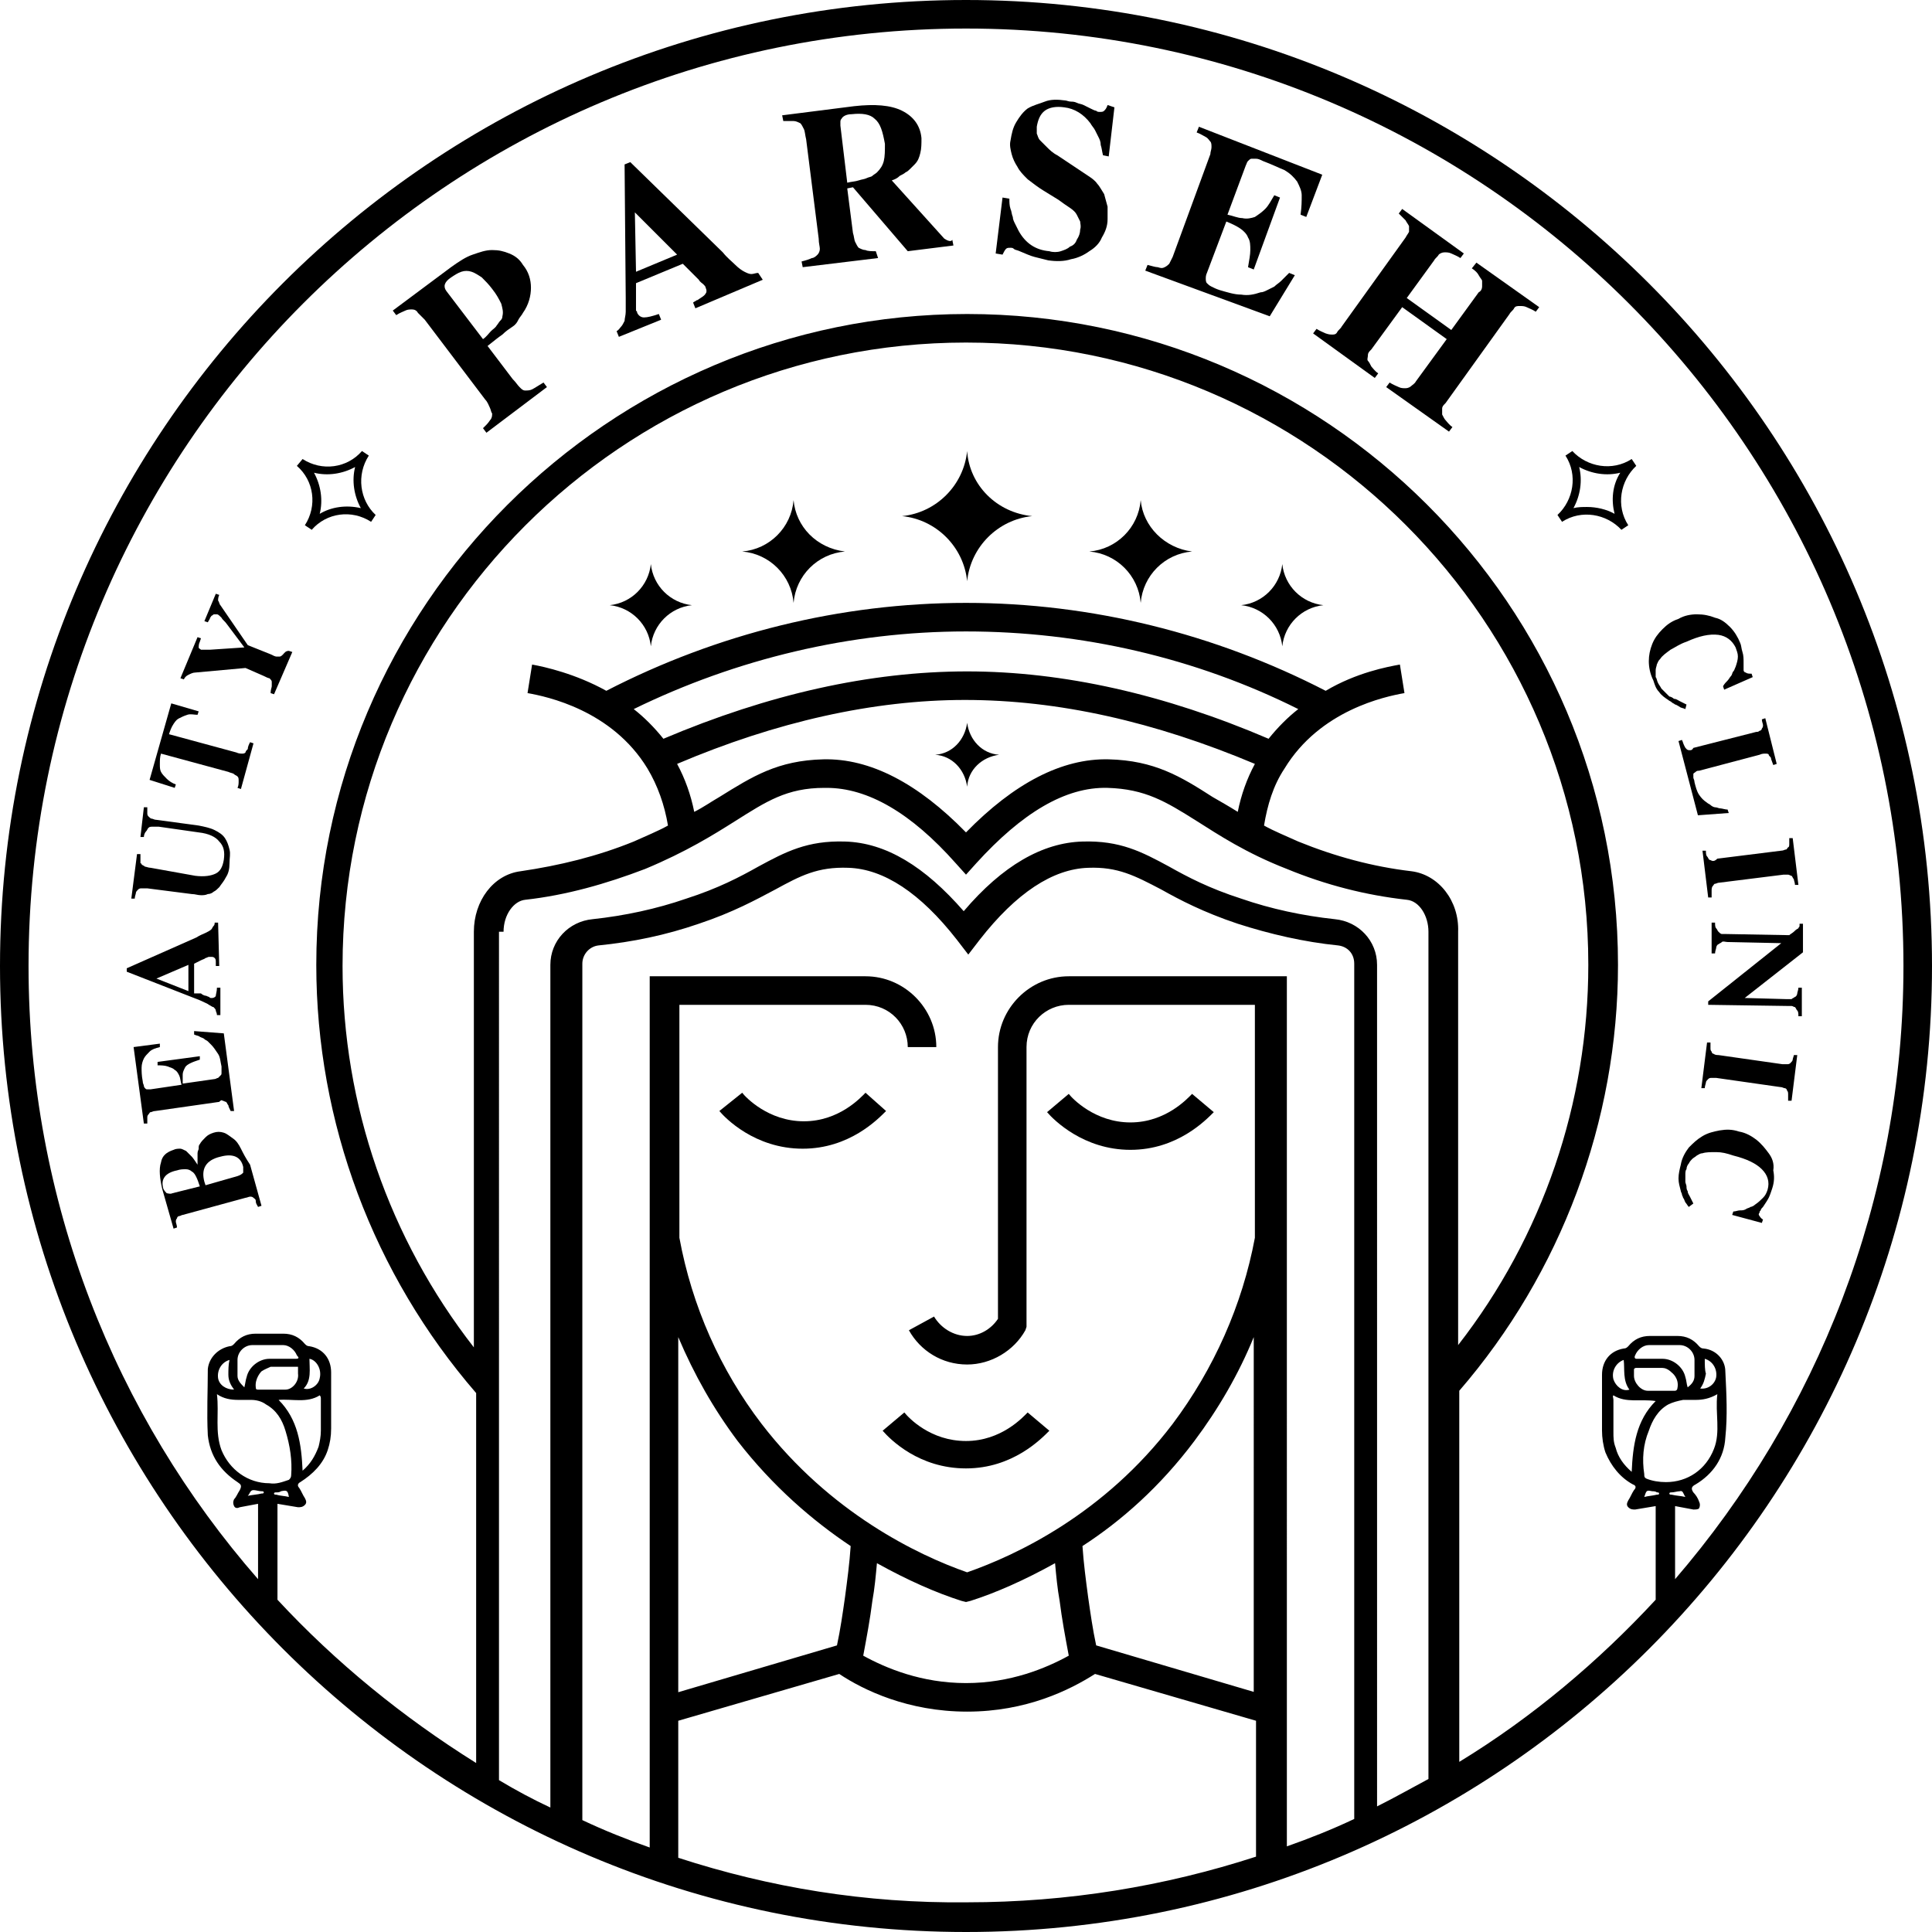<svg xmlns="http://www.w3.org/2000/svg" xmlns:xlink="http://www.w3.org/1999/xlink" id="shape" x="0px" y="0px" viewBox="0 0 169.2 169.2" style="enable-background:new 0 0 169.2 169.2;" xml:space="preserve"><g>	<path d="M84.6,0C37.9,0,0,37.9,0,84.6s37.9,84.6,84.6,84.6s84.6-37.9,84.6-84.6S131.2,0,84.6,0z M19,122.1c0.6,0.4,1.2,0.5,1.9,0.5  c0.4,0,0.7,0,1.1,0c0.4,0,0.9,0.1,1.3,0.4c0.9,0.5,1.4,1.3,1.7,2.3c0.4,1.3,0.6,2.6,0.5,3.9c0,0.2-0.1,0.3-0.2,0.4  c-0.6,0.2-1.1,0.4-1.7,0.3c-1.9,0-3.5-1.2-4.2-2.9C18.8,125.4,19.2,123.8,19,122.1z M20,120.4c0,0.5,0.2,0.9,0.5,1.3  c-0.7,0-1.3-0.4-1.4-1c-0.1-0.7,0.3-1.4,1-1.6C20,119.5,20,120,20,120.4z M27.1,119c0.6,0.1,1.1,0.9,0.9,1.7  c-0.1,0.6-0.8,1.1-1.4,0.9C27.3,120.9,27.1,119.9,27.1,119z M28,122.2c0.1,0.1,0.1,0.2,0.1,0.3c0,0.9,0,1.9,0,2.8  c0,0.5-0.1,1-0.2,1.4c-0.3,0.8-0.7,1.5-1.4,2.1c-0.1-2.3-0.4-4.5-2.1-6.2C25.6,122.5,26.9,122.9,28,122.2z M25,121.7  c-0.8,0-1.6,0-2.4,0c-0.1,0-0.2,0-0.2-0.2c-0.1-0.8,0.5-1.4,0.5-1.4c0.3-0.2,0.6-0.3,0.8-0.4c1.3,0,2.3,0,2.3,0c0,0,0.1,0,0.1,0  c0,0,0,0,0,0c0,0.2,0,0.4,0,0.6C26.2,121,25.6,121.7,25,121.7z M25.9,119c-0.8,0-1.5,0-2.3,0c-0.9,0-1.8,0.7-2,1.6  c-0.1,0.3-0.1,0.5-0.2,0.9c-0.3-0.3-0.6-0.6-0.6-1c0-0.5,0-0.9,0-1.4c0-0.7,0.6-1.3,1.3-1.3c0.9,0,1.8,0,2.7,0c0.5,0,1,0.4,1.2,0.9  C26.2,118.9,26.2,119,25.9,119z M25.3,131.1c-0.4-0.1-0.8-0.1-1.1-0.2c-0.1,0-0.2,0-0.2-0.1c0-0.1,0.1-0.1,0.2-0.1  c0.1,0,0.3,0,0.4-0.1C25.1,130.5,25.2,130.5,25.3,131.1z M22.2,130.5c0.2,0,0.5,0.1,0.7,0.1c0.1,0,0.2,0,0.2,0.1  c0,0.1-0.1,0.1-0.2,0.1c-0.4,0.1-0.7,0.1-1.2,0.2C21.9,130.8,21.9,130.5,22.2,130.5z M123.6,76.3c-3.4-0.4-6.7-1.3-9.9-2.6  c-1.1-0.5-2.1-0.9-3-1.4c0.3-1.8,0.8-3.5,1.8-5c3.1-5.1,8.8-6.3,10.5-6.6l-0.4-2.5c-1.1,0.2-3.8,0.7-6.5,2.3  c-9.7-5-20.5-7.7-31.5-7.7c-11,0-21.8,2.7-31.5,7.7c-2.7-1.5-5.4-2.1-6.5-2.3l-0.4,2.5c1.7,0.3,7.4,1.5,10.5,6.6  c0.9,1.5,1.5,3.2,1.8,5c-0.9,0.5-1.9,0.9-3,1.4c-3.2,1.3-6.5,2.1-9.9,2.6c-2.4,0.3-4.1,2.6-4.1,5.3v36.4  C34.1,108.5,30,96.8,30,84.6C30,54.5,54.5,30,84.6,30s54.5,24.5,54.5,54.5c0,12.1-4,23.8-11.4,33.3V81.6  C127.8,78.9,126,76.6,123.6,76.3z M84.7,58.8c-8.5,0-17.4,2-26.6,5.9c-0.8-1-1.7-1.9-2.6-2.6c9-4.4,19-6.8,29.1-6.8  c10.1,0,20.1,2.3,29.1,6.8c-0.9,0.7-1.8,1.6-2.6,2.6C102,60.8,93.1,58.8,84.7,58.8z M109.9,66.9c-0.7,1.3-1.2,2.7-1.5,4.2  c-0.8-0.5-1.5-0.9-2.2-1.3c-2.8-1.8-5.1-3.2-9.1-3.3c-4.1-0.1-8.3,2.1-12.5,6.4c-4.2-4.3-8.4-6.5-12.5-6.4c-4,0.1-6.2,1.5-9.1,3.3  c-0.7,0.4-1.4,0.9-2.2,1.3c-0.3-1.5-0.8-2.9-1.5-4.2c8.7-3.7,17.2-5.6,25.2-5.6C92.7,61.3,101.1,63.2,109.9,66.9z M44.1,81.6  c0-1.5,0.9-2.7,1.9-2.8c3.6-0.4,7.1-1.4,10.5-2.7c3.6-1.5,6-3,7.9-4.2c2.7-1.7,4.5-2.9,7.8-2.9c0.1,0,0.1,0,0.2,0  c3.6,0,7.4,2.2,11.3,6.6l0.9,1l0.9-1c4-4.4,7.8-6.7,11.5-6.6c3.3,0.1,5.1,1.2,7.8,2.9c1.9,1.2,4.3,2.8,7.9,4.2  c3.4,1.4,6.9,2.3,10.5,2.7c1.1,0.1,1.9,1.4,1.9,2.8v74.2c-1.5,0.8-2.9,1.6-4.5,2.4V84.5c0-2.1-1.6-3.8-3.7-4  c-2.8-0.3-5.6-0.9-8.2-1.8c-2.8-0.9-4.7-1.9-6.3-2.8c-2.4-1.3-4.3-2.3-7.6-2.2c-3.5,0.1-7,2.1-10.4,6.1c-3.4-3.9-6.8-6-10.4-6.1  c-3.3-0.1-5.2,0.9-7.6,2.2c-1.6,0.9-3.5,1.9-6.3,2.8c-2.6,0.9-5.4,1.5-8.2,1.8c-2.1,0.2-3.7,1.9-3.7,4v73.8c-1.5-0.7-3-1.5-4.5-2.4  V81.6z M109.9,148.2L96,144.1c-0.3-1.4-0.5-2.8-0.7-4.2c-0.2-1.5-0.4-3-0.5-4.5c3.4-2.2,6.8-5.2,9.8-9.2c2.1-2.8,3.9-5.9,5.2-9.1  V148.2z M84.7,119.5c2.1,0,4.1-1.2,5.1-3l0.1-0.3V91.7c0-2.1,1.7-3.7,3.7-3.7h16.3v20.4c-1.1,5.9-3.6,11.5-7.2,16.3  c-6,7.9-13.7,11.5-18,13c-4.3-1.5-12-5.2-18-13c-3.6-4.7-6.1-10.3-7.2-16.3V88h16.3c2.1,0,3.7,1.7,3.7,3.7H82  c0-3.4-2.8-6.2-6.2-6.2H56.9v76.3c-2-0.7-4-1.5-5.9-2.4v-75c0-0.8,0.6-1.5,1.4-1.6c3-0.3,5.9-0.9,8.8-1.9c3-1,5-2.1,6.7-3  c2.2-1.2,3.7-2,6.4-1.9c3.1,0.1,6.3,2.2,9.5,6.3l1,1.3l1-1.3c3.2-4.1,6.4-6.2,9.5-6.3c2.6-0.1,4.1,0.7,6.4,1.9c1.6,0.9,3.7,2,6.7,3  c2.8,0.9,5.8,1.6,8.8,1.9c0.8,0.1,1.4,0.7,1.4,1.6v74.9c-1.9,0.9-3.9,1.7-5.9,2.4V85.5H93.6c-3.4,0-6.2,2.8-6.2,6.2v23.8  c-0.6,0.9-1.6,1.5-2.7,1.5c-1.2,0-2.3-0.7-2.9-1.7l-2.2,1.2C80.6,118.3,82.5,119.5,84.7,119.5z M93.6,145c-2,1.1-5.1,2.4-9,2.4  c-3.9,0-7-1.3-9-2.4c0.3-1.6,0.6-3.2,0.8-4.8c0.2-1.1,0.3-2.2,0.4-3.3c2.7,1.5,5.2,2.6,7.4,3.3l0.4,0.1l0.4-0.1  c2.2-0.7,4.7-1.8,7.4-3.3c0.1,1.1,0.2,2.2,0.4,3.3C93,141.8,93.3,143.4,93.6,145z M74.5,135.4c-0.1,1.5-0.3,3-0.5,4.5  c-0.2,1.4-0.4,2.8-0.7,4.2l-13.9,4.1v-31.1c1.4,3.3,3.1,6.3,5.2,9.1C67.7,130.2,71.2,133.2,74.5,135.4z M59.4,162.7v-12l14.1-4.1  c2.1,1.4,6,3.3,11.2,3.3s9-1.9,11.2-3.3l14.1,4.1v11.9c-8,2.6-16.5,4-25.3,4C75.8,166.7,67.4,165.3,59.4,162.7z M127.8,154.3v-32.5  c8.9-10.3,13.9-23.6,13.9-37.3c0-31.5-25.6-57-57-57s-57,25.6-57,57c0,13.8,5,27.1,14,37.5v32.4c-6.4-4-12.3-8.8-17.4-14.3v-8.4  c0.6,0.1,1.2,0.2,1.8,0.3c0.2,0,0.4,0,0.6-0.2c0.2-0.2,0.1-0.4,0-0.6c-0.2-0.3-0.3-0.6-0.5-0.9c-0.2-0.2-0.1-0.4,0.1-0.5  c1.1-0.7,2-1.6,2.4-2.8c0.2-0.6,0.3-1.2,0.3-1.9c0-1.6,0-3.3,0-4.9c0-1.2-0.7-2.1-1.9-2.3c-0.2,0-0.3-0.1-0.4-0.2  c-0.5-0.6-1.1-0.9-1.9-0.9h-2.4c-0.8,0-1.4,0.3-1.9,0.9c-0.1,0.1-0.2,0.2-0.4,0.2c-1,0.2-1.8,1-1.9,2c0,1.9-0.1,3.8,0,5.8  c0.2,1.8,1.1,3.1,2.6,4.1c0.3,0.2,0.4,0.3,0.2,0.7c-0.2,0.3-0.3,0.6-0.5,0.8c-0.1,0.2-0.1,0.4,0,0.6c0.1,0.2,0.3,0.2,0.5,0.1  c0.5-0.1,1.1-0.2,1.6-0.3v6.6C10.1,124,2.5,105.2,2.5,84.6c0-45.3,36.8-82.1,82.1-82.1s82.1,36.8,82.1,82.1  c0,20.5-7.6,39.3-20,53.7v-6.4c0.5,0.1,1.1,0.2,1.6,0.3c0.2,0,0.4,0,0.5-0.1c0.1-0.2,0.1-0.4,0-0.6c-0.1-0.3-0.3-0.6-0.5-0.8  c-0.2-0.3-0.2-0.5,0.2-0.7c1.5-0.9,2.5-2.3,2.6-4.1c0.2-1.9,0.1-3.8,0-5.8c0-1-0.8-1.9-1.9-2c-0.2,0-0.3-0.1-0.4-0.2  c-0.5-0.6-1.1-0.9-1.9-0.9h-2.4c-0.8,0-1.4,0.3-1.9,0.9c-0.1,0.1-0.2,0.2-0.4,0.2c-1.2,0.2-1.9,1.1-1.9,2.3c0,1.6,0,3.3,0,4.9  c0,0.6,0.1,1.3,0.3,1.9c0.5,1.2,1.3,2.2,2.4,2.8c0.3,0.1,0.3,0.3,0.1,0.5c-0.2,0.3-0.3,0.6-0.5,0.9c-0.1,0.2-0.2,0.4,0,0.6  c0.2,0.2,0.4,0.2,0.6,0.2c0.6-0.1,1.2-0.2,1.8-0.3v8.2C140,145.5,134.2,150.4,127.8,154.3z M141.3,122.2c1.1,0.7,2.4,0.3,3.7,0.5  c-1.7,1.7-2,3.9-2.1,6.2c-0.7-0.6-1.2-1.3-1.4-2.1c-0.2-0.5-0.2-0.9-0.2-1.4c0-0.9,0-1.9,0-2.8  C141.3,122.4,141.2,122.3,141.3,122.2z M142.7,121.7c-0.6,0.2-1.2-0.3-1.4-0.9c-0.2-0.8,0.3-1.5,0.9-1.7  C142.3,119.9,142.1,120.9,142.7,121.7z M143.3,119.8c0.1,0,1,0,2.3,0c0.2,0,0.5,0.1,0.8,0.4c0,0,0.7,0.5,0.5,1.4  c0,0.1-0.1,0.2-0.2,0.2c-0.8,0-1.6,0-2.4,0c-0.6,0-1.2-0.7-1.2-1.3c0-0.2,0-0.4,0-0.6c0,0,0,0,0,0  C143.2,119.8,143.2,119.8,143.3,119.8z M143.2,118.7c0.2-0.5,0.7-0.9,1.2-0.9c0.9,0,1.8,0,2.7,0c0.7,0,1.3,0.6,1.3,1.3  c0,0.5,0,0.9,0,1.4c0,0.4-0.2,0.7-0.6,1c-0.1-0.3-0.1-0.6-0.2-0.9c-0.2-0.9-1.1-1.6-2-1.6c-0.8,0-1.5,0-2.3,0  C143.2,119,143.1,118.9,143.2,118.7z M144.4,125.3c0.3-0.9,0.8-1.8,1.7-2.3c0.4-0.2,0.8-0.3,1.3-0.4c0.4,0,0.7,0,1.1,0  c0.6,0,1.2-0.1,1.9-0.5c-0.2,1.7,0.3,3.3-0.3,4.8c-0.7,1.8-2.3,2.9-4.2,2.9c-0.6,0-1.2-0.1-1.7-0.3c-0.2-0.1-0.2-0.2-0.2-0.4  C143.8,127.8,143.9,126.5,144.4,125.3z M149.3,119c0.7,0.2,1.1,0.9,1,1.6c-0.1,0.6-0.7,1.1-1.4,1c0.3-0.4,0.4-0.8,0.5-1.3  C149.3,120,149.3,119.5,149.3,119z M147.6,131.1c-0.4-0.1-0.8-0.1-1.2-0.2c-0.1,0-0.2,0-0.2-0.1c0-0.1,0.1-0.1,0.2-0.1  c0.2,0,0.5-0.1,0.7-0.1C147.4,130.5,147.4,130.8,147.6,131.1z M144.7,130.6c0.1,0,0.3,0,0.4,0.1c0.1,0,0.2,0,0.2,0.1  c0,0.1-0.1,0.1-0.2,0.1c-0.4,0.1-0.7,0.1-1.1,0.2C144.2,130.5,144.2,130.5,144.7,130.6z"></path>	<path d="M75.8,95.7c-0.4,0.4-2.3,2.5-5.4,2.5c-3.1,0-5.1-2.1-5.4-2.5L63,97.3c0.5,0.6,3.1,3.3,7.3,3.3c4.1,0,6.6-2.6,7.3-3.3  L75.8,95.7z"></path>	<path d="M99,100.7c4.1,0,6.6-2.6,7.3-3.3l-1.9-1.6c-0.4,0.4-2.3,2.5-5.4,2.5s-5.1-2.1-5.4-2.5l-1.9,1.6  C92.3,98.1,94.9,100.7,99,100.7z"></path>	<path d="M79.2,123.7l-1.9,1.6c0.7,0.8,3.2,3.3,7.3,3.3s6.6-2.6,7.3-3.3l-1.9-1.6c-0.4,0.4-2.3,2.5-5.4,2.5S79.6,124.2,79.2,123.7z"></path>	<path d="M84.7,39.5c-0.3,3-2.7,5.4-5.7,5.7c3,0.3,5.4,2.7,5.7,5.7c0.3-3,2.7-5.4,5.7-5.7C87.3,44.9,84.9,42.5,84.7,39.5z"></path>	<path d="M99.9,43.8c-0.2,2.4-2.1,4.3-4.5,4.5c2.4,0.2,4.3,2.1,4.5,4.5c0.2-2.4,2.1-4.3,4.5-4.5C102,48,100.1,46.1,99.9,43.8z"></path>	<path d="M112.3,49.4c-0.2,1.9-1.7,3.4-3.6,3.6c1.9,0.2,3.4,1.7,3.6,3.6c0.2-1.9,1.7-3.4,3.6-3.6C114,52.8,112.5,51.3,112.3,49.4z"></path>	<path d="M69.5,43.8c-0.2,2.4-2.1,4.3-4.5,4.5c2.4,0.2,4.3,2.1,4.5,4.5c0.2-2.4,2.1-4.3,4.5-4.5C71.5,48,69.7,46.1,69.5,43.8z"></path>	<path d="M57,49.4c-0.2,1.9-1.7,3.4-3.6,3.6c1.9,0.2,3.4,1.7,3.6,3.6c0.2-1.9,1.7-3.4,3.6-3.6C58.7,52.8,57.2,51.3,57,49.4z"></path>	<path d="M81.9,66.1c1.5,0.1,2.6,1.3,2.8,2.8c0.1-1.5,1.3-2.6,2.8-2.8c-1.5-0.1-2.6-1.3-2.8-2.8C84.5,64.8,83.4,66,81.9,66.1z"></path>	<path d="M21.1,100.6c-0.2-0.4-0.4-0.7-0.7-0.9s-0.5-0.4-0.8-0.5c-0.3-0.1-0.6-0.1-0.9,0c-0.3,0.1-0.5,0.2-0.7,0.4  c-0.2,0.2-0.4,0.4-0.5,0.6c-0.1,0.1-0.1,0.2-0.1,0.4c0,0.1-0.1,0.2-0.1,0.4s0,0.3,0,0.4c0,0.2,0,0.4,0,0.6  c-0.2-0.3-0.4-0.6-0.5-0.7c-0.2-0.2-0.3-0.3-0.5-0.5c-0.2-0.1-0.4-0.2-0.5-0.2c-0.2,0-0.4,0-0.6,0.1c-0.6,0.2-1,0.5-1.1,1.1  c-0.2,0.6-0.1,1.4,0.1,2.3l1,3.5l0.3-0.1c0-0.2-0.1-0.4-0.1-0.5s0-0.2,0.1-0.3c0-0.1,0.1-0.2,0.2-0.2s0.2-0.1,0.3-0.1l5.5-1.5  c0.1,0,0.3-0.1,0.4-0.1c0.1,0,0.2,0,0.3,0.1s0.2,0.1,0.2,0.3s0.1,0.3,0.2,0.5l0.3-0.1l-1-3.6C21.5,101.4,21.3,101,21.1,100.6z   M15.1,104.5c-0.2,0.1-0.4,0-0.5,0c-0.1-0.1-0.2-0.2-0.3-0.4c-0.1-0.4-0.1-0.7,0.1-1c0.2-0.3,0.6-0.5,1.1-0.6  c0.3-0.1,0.5-0.1,0.8-0.1c0.2,0,0.4,0.1,0.5,0.2c0.2,0.1,0.3,0.3,0.4,0.5c0.1,0.2,0.2,0.5,0.3,0.8L15.1,104.5z M21.3,102.7  c-0.1,0.1-0.2,0.2-0.5,0.3l-2.8,0.8l-0.1-0.3c-0.3-1.1,0.1-1.9,1.4-2.2c1.1-0.3,1.8,0,2,0.9C21.3,102.3,21.3,102.5,21.3,102.7z"></path>	<path d="M19.5,96.4c0.1,0,0.2,0.1,0.3,0.1c0.1,0.1,0.1,0.2,0.2,0.3c0,0.1,0.1,0.3,0.2,0.5l0.3,0l-0.9-6.8L17,90.3l0,0.3  c0.2,0.1,0.4,0.1,0.5,0.2c0.2,0.1,0.3,0.1,0.4,0.2c0.1,0.1,0.2,0.1,0.3,0.2c0.1,0.1,0.2,0.2,0.3,0.3c0.2,0.2,0.4,0.5,0.6,0.8  s0.2,0.7,0.3,1.1c0,0.2,0,0.3,0,0.5s0,0.2-0.1,0.3s-0.1,0.1-0.2,0.2c-0.1,0-0.2,0.1-0.3,0.1l-2.8,0.4c0-0.3,0-0.6,0-0.8  c0-0.2,0.1-0.4,0.2-0.6c0.1-0.2,0.3-0.3,0.5-0.4c0.2-0.1,0.5-0.2,0.8-0.3l0-0.3L13.8,93l0,0.3c0.3,0,0.6,0,0.9,0.1  c0.2,0.1,0.4,0.1,0.6,0.3c0.2,0.1,0.3,0.3,0.4,0.5c0.1,0.2,0.1,0.5,0.2,0.8l-2.7,0.4c-0.1,0-0.2,0-0.3,0c-0.1,0-0.1,0-0.2-0.1  c0,0-0.1-0.1-0.1-0.2c0-0.1-0.1-0.2-0.1-0.4c-0.1-0.5-0.1-0.9-0.1-1.2s0.1-0.6,0.2-0.8c0.1-0.2,0.3-0.4,0.5-0.6  c0.2-0.2,0.5-0.3,0.9-0.4l0-0.3l-2.3,0.3l0.9,6.7l0.3,0c0-0.2,0-0.4,0-0.5c0-0.1,0-0.2,0.1-0.3c0.1-0.1,0.1-0.2,0.2-0.2  s0.2-0.1,0.4-0.1l5.6-0.8C19.3,96.4,19.4,96.3,19.5,96.4z"></path>	<path d="M18.3,88c0.2,0.1,0.3,0.2,0.4,0.2c0.1,0.1,0.2,0.2,0.2,0.3c0,0.1,0.1,0.2,0.1,0.4l0.3,0l0-2.4l-0.3,0  c0,0.3-0.1,0.6-0.1,0.7s-0.2,0.2-0.3,0.2c0,0-0.1,0-0.1,0c-0.1,0-0.1,0-0.2-0.1c-0.1,0-0.2-0.1-0.3-0.1c-0.1,0-0.3-0.1-0.4-0.2  L17,87l0-2.6c0.2-0.1,0.4-0.2,0.6-0.3s0.3-0.1,0.4-0.2c0.1,0,0.2-0.1,0.3-0.1c0.1,0,0.2,0,0.2,0c0.1,0,0.2,0,0.3,0.1  c0.1,0.1,0.1,0.2,0.1,0.4c0,0,0,0.1,0,0.1c0,0.1,0,0.1,0,0.2l0.3,0l-0.1-3.8l-0.3,0l0,0c0,0.1,0,0.2-0.1,0.3s-0.1,0.2-0.2,0.3  c-0.1,0.1-0.3,0.2-0.5,0.3c-0.2,0.1-0.5,0.2-0.8,0.4l-6.1,2.7l0,0.3l6.4,2.5C17.9,87.8,18.2,87.9,18.3,88z M13.7,85.7l2.8-1.2  l0,2.3L13.7,85.7z"></path>	<path d="M11.9,78.2c0-0.1,0.1-0.2,0.2-0.3c0.1-0.1,0.2-0.1,0.3-0.1s0.3,0,0.5,0l3.9,0.5c0.3,0,0.5,0.1,0.8,0.1c0.2,0,0.4,0,0.6-0.1  c0.2,0,0.4-0.1,0.5-0.2c0.2-0.1,0.3-0.2,0.5-0.4c0.2-0.3,0.4-0.5,0.6-0.9c0.2-0.3,0.3-0.7,0.3-1.2s0.1-0.8,0-1.2  c-0.1-0.4-0.2-0.7-0.4-1c-0.2-0.3-0.5-0.5-0.9-0.7c-0.4-0.2-0.9-0.3-1.4-0.4l-3.7-0.5c-0.2,0-0.3-0.1-0.4-0.1  c-0.1,0-0.2-0.1-0.3-0.2c-0.1-0.1-0.1-0.2-0.1-0.3c0-0.1,0-0.3,0-0.5l-0.3,0l-0.3,2.6l0.3,0c0-0.2,0.1-0.4,0.2-0.5  c0.1-0.1,0.1-0.2,0.2-0.3c0.1-0.1,0.2-0.1,0.4-0.1c0.1,0,0.3,0,0.5,0l3.5,0.5c0.9,0.1,1.5,0.4,1.8,0.8c0.4,0.4,0.5,0.9,0.4,1.6  c-0.1,0.6-0.3,1-0.7,1.2c-0.4,0.2-1,0.3-1.8,0.2L13.2,76c-0.2,0-0.4-0.1-0.5-0.1c-0.1-0.1-0.2-0.1-0.3-0.2c0,0,0-0.1-0.1-0.1  c0,0,0-0.1,0-0.2c0-0.1,0-0.2,0-0.2c0-0.1,0-0.2,0-0.4l-0.3,0l-0.5,3.9l0.3,0C11.8,78.5,11.9,78.3,11.9,78.2z"></path>	<path d="M15.4,68.7c-0.3-0.1-0.6-0.3-0.8-0.5c-0.2-0.2-0.4-0.4-0.5-0.6S14,67.2,14,66.9s0-0.6,0.1-0.9l5.9,1.6  c0.2,0.1,0.4,0.1,0.5,0.2s0.2,0.1,0.3,0.2c0.1,0.1,0.1,0.2,0.1,0.4s0,0.4-0.1,0.6l0.3,0.1l1.1-4L21.9,65c-0.1,0.2-0.2,0.4-0.2,0.6  c-0.1,0.1-0.2,0.2-0.2,0.3c-0.1,0.1-0.2,0.1-0.3,0.1c-0.1,0-0.3,0-0.5-0.1l-5.9-1.6c0.1-0.3,0.2-0.6,0.4-0.9s0.3-0.4,0.5-0.5  c0.2-0.1,0.4-0.2,0.7-0.3s0.6,0,0.9,0l0.1-0.3L15,61.6l-1.9,6.7l2.2,0.7L15.4,68.7z"></path>	<path d="M24.8,57.3c-0.1,0.1-0.2,0.2-0.3,0.2c-0.1,0-0.2,0-0.3,0c-0.1,0-0.3-0.1-0.5-0.2l-2-0.8L19.3,53c-0.1-0.1-0.1-0.3-0.2-0.4  c0-0.1,0-0.3,0.1-0.5L18.9,52l-1,2.4l0.3,0.1c0.1-0.2,0.2-0.3,0.2-0.4c0.1-0.1,0.1-0.2,0.2-0.2c0.1-0.1,0.1-0.1,0.2-0.1  c0.1,0,0.1,0,0.2,0c0.1,0,0.2,0.1,0.4,0.3c0.1,0.2,0.3,0.3,0.5,0.6l1.5,2l-3,0.2c0,0,0,0,0,0c0,0,0,0-0.1,0s0,0-0.1,0  c-0.2,0-0.3,0-0.4,0c-0.1,0-0.2,0-0.2,0c-0.1-0.1-0.2-0.1-0.2-0.2c0-0.1,0-0.3,0.1-0.5l0.1-0.3l-0.3-0.1l-1.5,3.6l0.3,0.1  c0.1-0.2,0.2-0.3,0.4-0.4c0.2-0.1,0.4-0.2,0.6-0.2l4.4-0.4l1.6,0.7c0.2,0.1,0.4,0.2,0.5,0.2c0.1,0.1,0.2,0.2,0.2,0.3  c0,0.1,0,0.2,0,0.4c0,0.1-0.1,0.3-0.1,0.6l0.3,0.1l1.6-3.7l-0.3-0.1C25,57,24.9,57.2,24.8,57.3z"></path>	<path d="M145.3,60.6c0.2,0.3,0.5,0.5,0.8,0.7c0.1,0.1,0.2,0.1,0.3,0.2c0.1,0.1,0.2,0.1,0.3,0.2c0.1,0,0.2,0.1,0.4,0.2  c0.1,0.1,0.3,0.1,0.5,0.2l0.1-0.4c-0.2-0.1-0.4-0.2-0.6-0.3c-0.2-0.1-0.3-0.2-0.5-0.2c-0.1-0.1-0.3-0.2-0.4-0.2  c-0.1-0.1-0.2-0.2-0.3-0.3c-0.1-0.1-0.3-0.3-0.4-0.4c-0.1-0.2-0.2-0.3-0.3-0.5c-0.1-0.2-0.1-0.4-0.2-0.5c0-0.2,0-0.4,0-0.6  c0-0.2,0.1-0.4,0.1-0.5c0.1-0.2,0.1-0.3,0.3-0.5c0.2-0.3,0.5-0.5,0.9-0.8c0.4-0.2,0.8-0.5,1.4-0.7c1.1-0.5,2-0.7,2.8-0.6  c0.7,0.1,1.2,0.5,1.5,1.1c0.1,0.3,0.2,0.5,0.2,0.8c0,0.3-0.1,0.6-0.2,0.9c-0.1,0.2-0.1,0.3-0.2,0.4c-0.1,0.1-0.1,0.3-0.2,0.4  c-0.1,0.1-0.2,0.3-0.3,0.4c-0.1,0.1-0.3,0.3-0.4,0.5l0.1,0.3l2.5-1.1l-0.1-0.3c-0.2,0-0.4,0-0.5-0.1c-0.1,0-0.2-0.1-0.2-0.2  c0,0,0-0.1,0-0.2s0-0.2,0-0.4c0-0.4,0-0.7-0.1-1c-0.1-0.3-0.1-0.6-0.2-0.8c-0.2-0.5-0.5-1-0.9-1.4c-0.4-0.4-0.8-0.7-1.3-0.8  c-0.5-0.2-1-0.3-1.6-0.3c-0.5,0-1.1,0.1-1.6,0.4c-0.6,0.2-1,0.5-1.4,0.9c-0.4,0.4-0.7,0.8-0.9,1.3s-0.3,1-0.3,1.5s0.1,1.1,0.4,1.7  C144.9,59.9,145,60.3,145.3,60.6z"></path>	<path d="M148,65.7c-0.1,0-0.2,0-0.3-0.1c-0.1-0.1-0.1-0.1-0.2-0.3s-0.1-0.3-0.2-0.5l-0.3,0.1l1.7,6.5l2.7-0.2l-0.1-0.3  c-0.2,0-0.5-0.1-0.6-0.1c-0.2,0-0.3-0.1-0.5-0.1c-0.1,0-0.3-0.1-0.4-0.2c-0.1-0.1-0.2-0.1-0.3-0.2c-0.3-0.2-0.5-0.4-0.7-0.7  c-0.2-0.3-0.3-0.7-0.4-1.1c0-0.2-0.1-0.3-0.1-0.4c0-0.1,0-0.2,0-0.3s0.1-0.1,0.2-0.2s0.2-0.1,0.3-0.1l5.3-1.4  c0.2-0.1,0.4-0.1,0.5-0.1c0.1,0,0.3,0,0.3,0.1s0.2,0.2,0.2,0.3s0.1,0.3,0.2,0.6l0.3-0.1l-1-4l-0.3,0.1c0,0.2,0.1,0.4,0.1,0.5  c0,0.1,0,0.2-0.1,0.3c0,0.1-0.1,0.2-0.2,0.2c-0.1,0.1-0.2,0.1-0.3,0.1l-5.5,1.4C148.2,65.7,148.1,65.7,148,65.7z"></path>	<path d="M150,75.4c-0.1,0-0.2-0.1-0.3-0.1c-0.1-0.1-0.1-0.2-0.2-0.3s-0.1-0.3-0.1-0.5l-0.3,0l0.5,4.1l0.3,0c0-0.2,0-0.4,0-0.6  c0-0.1,0-0.3,0.1-0.4c0.1-0.1,0.1-0.2,0.2-0.2c0.1,0,0.2-0.1,0.4-0.1l5.6-0.7c0.2,0,0.3,0,0.4,0c0.1,0,0.2,0.1,0.3,0.1  c0.1,0.1,0.1,0.2,0.2,0.3c0,0.1,0.1,0.3,0.1,0.5l0.3,0l-0.5-4.1l-0.3,0c0,0.2,0,0.4,0,0.5c0,0.1,0,0.3-0.1,0.3  c-0.1,0.1-0.1,0.2-0.2,0.2c-0.1,0-0.2,0.1-0.4,0.1l-5.6,0.7C150.2,75.4,150.1,75.4,150,75.4z"></path>	<path d="M157.1,81.6c-0.1,0.1-0.3,0.2-0.4,0.3l-5.5-0.1c-0.2,0-0.3,0-0.4,0c-0.1,0-0.2-0.1-0.3-0.2s-0.1-0.2-0.2-0.3  s-0.1-0.3-0.1-0.5l-0.3,0l0,2.7l0.3,0c0-0.2,0.1-0.4,0.1-0.5c0-0.1,0.1-0.3,0.2-0.3c0.1-0.1,0.2-0.1,0.3-0.2s0.3,0,0.5,0l4.7,0.1  l-6.4,5.1l0,0.3l6.9,0.1c0.2,0,0.3,0,0.4,0c0.1,0,0.2,0.1,0.3,0.1c0.1,0.1,0.1,0.2,0.2,0.3s0.1,0.3,0.1,0.5l0.3,0l0-2.5l-0.3,0  c0,0.2-0.1,0.4-0.1,0.5c0,0.1-0.1,0.3-0.2,0.3c-0.1,0.1-0.2,0.1-0.3,0.2c-0.1,0-0.3,0-0.5,0l-3.6-0.1l5.1-4l0-2.5l-0.3,0  c0,0.1,0,0.1,0,0.2s-0.1,0.1-0.1,0.2C157.3,81.4,157.2,81.5,157.1,81.6z"></path>	<path d="M157,92.8c0,0.1-0.1,0.2-0.2,0.3s-0.2,0.1-0.3,0.1c-0.1,0-0.2,0-0.4,0l-5.6-0.8c-0.1,0-0.3,0-0.4-0.1  c-0.1,0-0.2-0.1-0.2-0.2c-0.1-0.1-0.1-0.2-0.1-0.3c0-0.1,0-0.3,0-0.5l-0.3,0l-0.5,4l0.3,0c0-0.2,0.1-0.4,0.1-0.5s0.1-0.2,0.2-0.3  s0.2-0.1,0.3-0.1c0.1,0,0.2,0,0.4,0l5.6,0.8c0.2,0,0.3,0.1,0.4,0.1c0.1,0,0.2,0.1,0.2,0.2c0.1,0.1,0.1,0.2,0.1,0.4s0,0.3,0,0.5  l0.3,0l0.5-4l-0.3,0C157.1,92.5,157,92.7,157,92.8z"></path>	<path d="M154.9,101c-0.3-0.4-0.6-0.8-1.1-1.2c-0.4-0.3-0.9-0.6-1.5-0.7c-0.6-0.2-1.1-0.2-1.7-0.1c-0.5,0.1-1,0.2-1.5,0.5  s-0.8,0.6-1.2,1c-0.3,0.4-0.6,0.9-0.7,1.5c-0.1,0.4-0.2,0.8-0.2,1.2c0,0.4,0.1,0.7,0.2,1.1c0,0.1,0.1,0.2,0.1,0.3  c0,0.1,0.1,0.2,0.1,0.3c0.1,0.1,0.1,0.2,0.2,0.4c0.1,0.1,0.2,0.3,0.3,0.4l0.4-0.3c-0.1-0.2-0.2-0.4-0.3-0.6  c-0.1-0.2-0.2-0.3-0.2-0.5c-0.1-0.1-0.1-0.3-0.1-0.4c0-0.1-0.1-0.3-0.1-0.4c0-0.2,0-0.4,0-0.6c0-0.2,0-0.4,0.1-0.5  c0-0.2,0.1-0.4,0.2-0.5c0.1-0.2,0.2-0.3,0.3-0.4c0.1-0.1,0.3-0.2,0.4-0.3c0.2-0.1,0.3-0.2,0.5-0.2c0.3-0.1,0.7-0.1,1.2-0.1  s0.9,0.1,1.5,0.3c1.2,0.3,2,0.7,2.5,1.2s0.7,1.1,0.5,1.8c-0.1,0.3-0.2,0.5-0.4,0.7c-0.2,0.2-0.4,0.4-0.7,0.6  c-0.1,0.1-0.3,0.2-0.4,0.2c-0.1,0.1-0.3,0.1-0.4,0.2c-0.2,0.1-0.3,0.1-0.5,0.1s-0.4,0.1-0.6,0.1l-0.1,0.3l2.6,0.7l0.1-0.3  c-0.2-0.1-0.3-0.3-0.3-0.3c-0.1-0.1-0.1-0.2,0-0.3c0-0.1,0-0.1,0.1-0.2c0-0.1,0.1-0.2,0.2-0.3c0.2-0.3,0.4-0.6,0.5-0.8  s0.2-0.5,0.3-0.8c0.2-0.6,0.2-1.1,0.1-1.6C155.4,101.9,155.2,101.4,154.9,101z"></path>	<path d="M46.6,34.1c-0.2,0.1-0.4,0.1-0.6,0.1c-0.2,0-0.3-0.1-0.5-0.3c-0.2-0.2-0.3-0.4-0.6-0.7l-2.2-2.9c0.5-0.4,1-0.8,1.3-1  c0.3-0.3,0.6-0.5,0.9-0.7s0.4-0.4,0.5-0.6c0.1-0.2,0.3-0.4,0.4-0.6c0.5-0.7,0.7-1.5,0.7-2.2c0-0.7-0.2-1.4-0.7-2  c-0.3-0.5-0.7-0.8-1.2-1s-0.9-0.3-1.5-0.3s-1.1,0.2-1.7,0.4s-1.2,0.6-1.9,1.1l-5.1,3.8l0.3,0.4c0.3-0.2,0.6-0.3,0.8-0.4  c0.2-0.1,0.4-0.1,0.6-0.1c0.2,0,0.4,0.1,0.5,0.3c0.2,0.2,0.4,0.4,0.6,0.6l5.3,7c0.2,0.2,0.3,0.5,0.4,0.7c0.1,0.2,0.1,0.4,0.2,0.5  c0,0.2,0,0.3-0.1,0.5c-0.1,0.1-0.2,0.3-0.4,0.5c0,0-0.1,0.1-0.1,0.1c-0.1,0.1-0.1,0.1-0.2,0.2l0.3,0.4l5.3-4l-0.3-0.4  C47.1,33.8,46.8,34,46.6,34.1z M42.3,29.7l-3.2-4.2c-0.3-0.4-0.2-0.8,0.4-1.2c0.3-0.2,0.6-0.4,0.9-0.5c0.3-0.1,0.6-0.1,0.9,0  c0.3,0.1,0.6,0.3,0.9,0.5c0.3,0.3,0.6,0.6,0.9,1c0.4,0.5,0.6,0.9,0.8,1.3c0.1,0.4,0.2,0.7,0.1,1.1c0,0.2-0.1,0.3-0.2,0.4  s-0.2,0.3-0.3,0.4c-0.1,0.2-0.3,0.3-0.5,0.5S42.6,29.5,42.3,29.7z"></path>	<path d="M66.4,23.9C66.2,23.9,66,24,65.8,24c-0.2,0-0.4-0.1-0.6-0.2c-0.2-0.1-0.5-0.3-0.8-0.6s-0.7-0.6-1.1-1.1l-8.1-7.9l-0.5,0.2  l0.1,11.7c0,0.5,0,0.9,0,1.2s-0.1,0.6-0.1,0.8c-0.1,0.2-0.2,0.4-0.3,0.5S54.2,28.9,54,29l0.2,0.5l3.7-1.5l-0.2-0.5  c-0.6,0.2-1,0.3-1.3,0.3c-0.3,0-0.5-0.2-0.6-0.4c0-0.1,0-0.1-0.1-0.2c0-0.1,0-0.2,0-0.4c0-0.2,0-0.3,0-0.5c0-0.2,0-0.5,0-0.7l0-0.8  l4.1-1.7c0.3,0.3,0.6,0.6,0.8,0.8c0.2,0.2,0.4,0.4,0.6,0.6c0.1,0.2,0.3,0.3,0.4,0.4c0.1,0.1,0.2,0.2,0.2,0.3c0.1,0.2,0.1,0.4,0,0.5  c-0.1,0.2-0.3,0.3-0.6,0.5c0,0-0.1,0.1-0.2,0.1c-0.1,0.1-0.2,0.1-0.3,0.2l0.2,0.5l5.9-2.5L66.4,23.9L66.4,23.9z M55.7,23.8  l-0.1-5.2l3.7,3.7L55.7,23.8z"></path>	<path d="M82.7,20.9l-4.6-5.1c0.3-0.1,0.5-0.2,0.7-0.4c0.2-0.1,0.4-0.2,0.5-0.3c0.2-0.1,0.3-0.2,0.4-0.3s0.2-0.2,0.4-0.4  c0.3-0.3,0.4-0.6,0.5-1c0.1-0.4,0.1-0.8,0.1-1.3c-0.1-1.1-0.7-1.9-1.7-2.4c-1-0.5-2.4-0.6-4.2-0.4l-6.3,0.8l0.1,0.5  c0.4,0,0.7,0,0.9,0s0.4,0.1,0.6,0.2c0.1,0.1,0.2,0.3,0.3,0.5c0.1,0.2,0.1,0.5,0.2,0.9l1.1,8.7c0,0.4,0.1,0.7,0.1,0.9  c0,0.2-0.1,0.4-0.2,0.5c-0.1,0.1-0.3,0.3-0.5,0.3c-0.2,0.1-0.5,0.2-0.9,0.3l0.1,0.5l6.6-0.8L76.7,22c-0.4,0-0.7,0-0.9-0.1  c-0.2,0-0.4-0.1-0.6-0.2c-0.1-0.1-0.2-0.3-0.3-0.5c-0.1-0.2-0.1-0.5-0.2-0.8l-0.5-3.9l0.5-0.1l4.8,5.6l4-0.5l-0.1-0.5  C83.3,21.2,83,21.1,82.7,20.9z M77.4,14.1c-0.1,0.4-0.3,0.7-0.6,1c-0.1,0.1-0.3,0.2-0.4,0.3s-0.3,0.1-0.5,0.2  c-0.2,0.1-0.4,0.1-0.7,0.2s-0.6,0.1-1,0.2l-0.6-5c0-0.1,0-0.1,0-0.3c0-0.1,0-0.2,0.1-0.3c0.1-0.2,0.4-0.4,0.9-0.4  c0.9-0.1,1.6,0,2,0.4c0.5,0.4,0.7,1.1,0.9,2.2C77.5,13.2,77.5,13.7,77.4,14.1z"></path>	<path d="M96.7,9.7c-0.1,0.1-0.2,0.1-0.4,0.1c-0.1,0-0.2,0-0.3-0.1c-0.1,0-0.3-0.1-0.5-0.2c-0.2-0.1-0.4-0.2-0.6-0.3  c-0.2-0.1-0.4-0.1-0.6-0.2c-0.2-0.1-0.4-0.1-0.5-0.1c-0.2,0-0.4-0.1-0.5-0.1c-0.7-0.1-1.3-0.1-1.8,0.1s-1,0.3-1.5,0.6  c-0.4,0.3-0.7,0.7-1,1.2s-0.4,1-0.5,1.6c-0.1,0.4,0,0.8,0.1,1.2s0.3,0.8,0.5,1.1c0.2,0.4,0.5,0.7,0.9,1.1c0.4,0.3,0.9,0.7,1.4,1  l1.3,0.8c0.4,0.3,0.7,0.5,1,0.7s0.5,0.4,0.6,0.6s0.2,0.4,0.3,0.6c0,0.2,0.1,0.4,0,0.7c0,0.3-0.1,0.6-0.3,0.9  c-0.1,0.3-0.3,0.5-0.6,0.6c-0.2,0.2-0.5,0.3-0.8,0.4c-0.3,0.1-0.7,0.1-1,0c-1.2-0.1-2.1-0.7-2.7-1.8c-0.1-0.2-0.2-0.4-0.3-0.6  c-0.1-0.2-0.2-0.4-0.2-0.6c-0.1-0.2-0.1-0.5-0.2-0.7c-0.1-0.3-0.1-0.6-0.1-0.9l-0.6-0.1l-0.6,4.9l0.6,0.1c0.1-0.2,0.2-0.4,0.3-0.5  c0.1-0.1,0.2-0.1,0.4-0.1c0.1,0,0.2,0,0.3,0.1s0.3,0.1,0.5,0.2c0.5,0.2,0.9,0.4,1.3,0.5c0.4,0.1,0.8,0.2,1.2,0.3  c0.7,0.1,1.4,0.1,2-0.1c0.6-0.1,1.2-0.4,1.6-0.7c0.5-0.3,0.9-0.7,1.1-1.2c0.3-0.5,0.5-1,0.5-1.6c0-0.4,0-0.7,0-1.1  c-0.1-0.4-0.2-0.7-0.3-1.1c-0.2-0.3-0.4-0.7-0.6-0.9c-0.2-0.3-0.5-0.5-0.8-0.7l-2.7-1.8c-0.4-0.2-0.7-0.5-0.9-0.7  c-0.2-0.2-0.4-0.4-0.6-0.6s-0.2-0.4-0.3-0.6c0-0.2,0-0.4,0-0.6c0.1-0.6,0.3-1.1,0.7-1.4c0.4-0.3,1-0.4,1.7-0.3  c0.9,0.1,1.7,0.6,2.3,1.4c0.1,0.2,0.3,0.4,0.4,0.6c0.1,0.2,0.2,0.4,0.3,0.6c0.1,0.2,0.2,0.4,0.2,0.7c0.1,0.3,0.1,0.5,0.2,0.9  l0.5,0.1l0.5-4.3L97,9.2C96.9,9.5,96.8,9.6,96.7,9.7z"></path>	<path d="M105,11.1l-0.2,0.5c0.3,0.1,0.6,0.3,0.8,0.4c0.2,0.1,0.3,0.3,0.4,0.4c0.1,0.1,0.1,0.3,0.1,0.5c0,0.2-0.1,0.4-0.1,0.6  l-3.3,9c-0.1,0.2-0.2,0.4-0.3,0.6c-0.1,0.1-0.2,0.2-0.4,0.3s-0.3,0.1-0.6,0c-0.2,0-0.5-0.1-0.9-0.2l-0.2,0.5l10.9,4l2.2-3.6  l-0.5-0.2c-0.3,0.3-0.5,0.5-0.7,0.7c-0.2,0.2-0.4,0.3-0.6,0.5c-0.2,0.1-0.4,0.2-0.6,0.3c-0.2,0.1-0.4,0.2-0.6,0.2  c-0.6,0.2-1.1,0.3-1.7,0.2c-0.6,0-1.2-0.2-1.9-0.4c-0.3-0.1-0.5-0.2-0.7-0.3c-0.2-0.1-0.3-0.2-0.4-0.3c-0.1-0.1-0.1-0.3-0.1-0.4  s0-0.3,0.1-0.5l1.7-4.5c0.5,0.2,0.9,0.4,1.2,0.6c0.3,0.2,0.6,0.5,0.7,0.8c0.2,0.3,0.2,0.7,0.2,1.1c0,0.4-0.1,0.9-0.2,1.5l0.5,0.2  l2.3-6.3l-0.5-0.2c-0.3,0.5-0.5,0.9-0.8,1.2c-0.3,0.3-0.6,0.5-0.9,0.7c-0.3,0.1-0.7,0.2-1.1,0.1c-0.4,0-0.8-0.2-1.3-0.3l1.6-4.3  c0.1-0.2,0.1-0.3,0.2-0.4c0.1-0.1,0.2-0.2,0.3-0.2c0.1,0,0.3,0,0.4,0c0.2,0,0.4,0.1,0.6,0.2c0.8,0.3,1.4,0.6,1.9,0.8  c0.5,0.3,0.8,0.6,1.1,1c0.2,0.4,0.4,0.8,0.4,1.2c0,0.5,0,1-0.1,1.7l0.5,0.2l1.4-3.7L105,11.1z"></path>	<path d="M128.9,23.5c0.3,0.2,0.5,0.4,0.6,0.6s0.3,0.4,0.3,0.5c0,0.2,0,0.3,0,0.5s-0.1,0.4-0.3,0.5l-2.4,3.3l-3.9-2.8l2.4-3.3  c0.1-0.2,0.3-0.3,0.4-0.5c0.1-0.1,0.3-0.2,0.5-0.2c0.2,0,0.4,0,0.6,0.1c0.2,0.1,0.5,0.2,0.8,0.4l0.3-0.4l-5.4-3.9l-0.3,0.4  c0.2,0.2,0.4,0.4,0.6,0.6c0.1,0.2,0.2,0.3,0.3,0.5c0,0.2,0,0.3,0,0.5c-0.1,0.2-0.2,0.3-0.3,0.5l-5.6,7.8c-0.1,0.2-0.3,0.3-0.4,0.5  s-0.3,0.2-0.4,0.2c-0.2,0-0.3,0-0.6-0.1c-0.2-0.1-0.5-0.2-0.8-0.4l-0.3,0.4l5.4,3.9l0.3-0.4c-0.3-0.2-0.5-0.5-0.6-0.6  c-0.1-0.2-0.2-0.4-0.3-0.5s0-0.3,0-0.5s0.1-0.3,0.3-0.5l2.7-3.7l3.9,2.8l-2.7,3.7c-0.1,0.2-0.3,0.3-0.4,0.4s-0.3,0.2-0.5,0.2  c-0.2,0-0.4,0-0.6-0.1s-0.5-0.2-0.8-0.4l-0.3,0.4l5.5,3.9l0.3-0.4c-0.3-0.2-0.5-0.5-0.6-0.6s-0.2-0.3-0.3-0.5c0-0.2,0-0.3,0-0.5  s0.1-0.3,0.3-0.5l5.6-7.8c0.1-0.2,0.3-0.3,0.4-0.5s0.3-0.2,0.5-0.2c0.2,0,0.4,0,0.6,0.1c0.2,0.1,0.5,0.2,0.8,0.4l0.3-0.4l-5.5-3.9  L128.9,23.5z"></path>	<path d="M142.6,46c-1.1-1.7-0.7-3.9,0.7-5.2l-0.4-0.6c-1.7,1.1-3.9,0.7-5.2-0.7l-0.6,0.4c1.1,1.7,0.7,3.9-0.7,5.2l0.4,0.6  c1.7-1.1,3.9-0.7,5.2,0.7L142.6,46z M141.4,45c-0.7-0.4-1.6-0.6-2.4-0.6c-0.4,0-0.8,0-1.2,0.1c0.6-1.1,0.8-2.4,0.5-3.6  c1.1,0.6,2.4,0.8,3.6,0.5C141.2,42.5,141.1,43.8,141.4,45z"></path>	<path d="M32.3,39.9l-0.6-0.4c-1.3,1.5-3.5,1.8-5.2,0.7L26,40.8c1.5,1.3,1.8,3.5,0.7,5.2l0.6,0.4c1.3-1.5,3.5-1.8,5.2-0.7l0.4-0.6  C31.5,43.8,31.2,41.6,32.3,39.9z M28,45c0.3-1.2,0.1-2.5-0.5-3.6c1.2,0.3,2.5,0.1,3.6-0.5c-0.3,1.2-0.1,2.5,0.5,3.6  C30.3,44.2,29,44.4,28,45z"></path></g></svg>